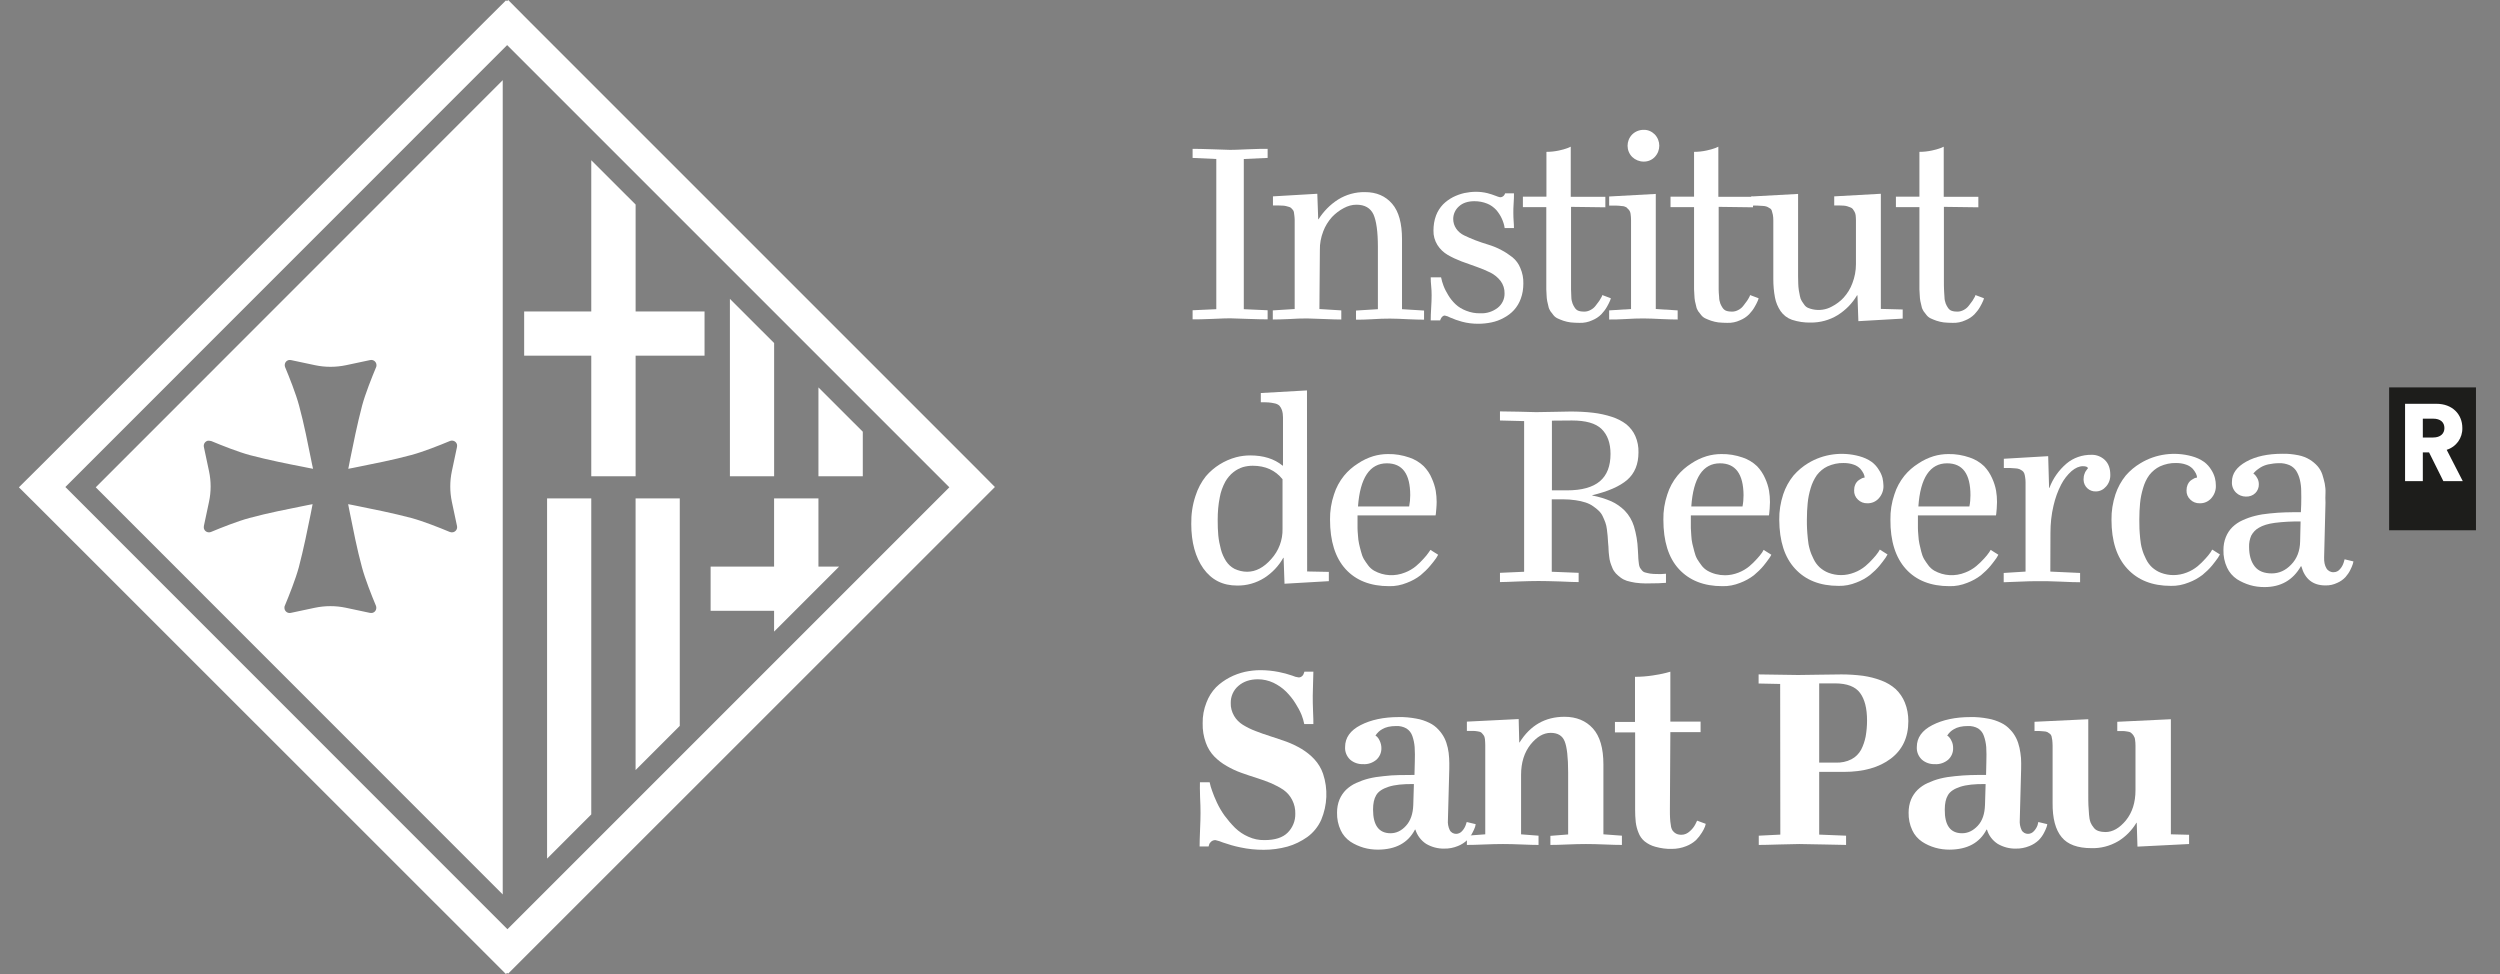 <svg width="77" height="30" viewBox="0 0 77 30" fill="none" xmlns="http://www.w3.org/2000/svg">
<rect x="0" y="0" width="77" height="30" fill="#808080" stroke="none"/>
<g id="CampusRecerca-Positiu 2" clip-path="url(#clip0_350_24460)">
<g id="Group 1">
<path id="Vector" d="M15.484 27.549V2.469L2.949 15.009L15.484 27.549ZM6.513 13.587C6.827 13.718 7.332 13.919 7.697 14.018C8.263 14.167 8.894 14.294 9.334 14.378L9.497 14.411C9.549 14.42 9.6 14.429 9.642 14.439L9.61 14.294L9.577 14.13C9.488 13.69 9.366 13.059 9.212 12.493C9.114 12.128 8.913 11.623 8.782 11.309C8.749 11.225 8.786 11.132 8.866 11.099C8.894 11.085 8.931 11.085 8.96 11.09L9.708 11.249C10.017 11.314 10.339 11.314 10.653 11.249L11.401 11.09C11.49 11.071 11.574 11.127 11.593 11.216C11.598 11.249 11.598 11.281 11.584 11.309C11.453 11.623 11.251 12.128 11.153 12.493C11.004 13.059 10.877 13.69 10.788 14.13C10.779 14.186 10.765 14.242 10.756 14.294C10.746 14.345 10.737 14.392 10.727 14.439L10.873 14.411L11.036 14.378C11.476 14.289 12.107 14.167 12.673 14.013C13.038 13.915 13.543 13.714 13.857 13.583C13.941 13.55 14.034 13.587 14.067 13.667C14.081 13.695 14.081 13.732 14.076 13.765L13.917 14.514C13.852 14.822 13.852 15.145 13.917 15.454L14.076 16.202C14.095 16.291 14.039 16.375 13.95 16.394C13.917 16.398 13.885 16.398 13.852 16.384C13.539 16.253 13.033 16.052 12.669 15.954C12.103 15.804 11.471 15.678 11.031 15.589L10.868 15.556L10.723 15.528C10.732 15.575 10.742 15.622 10.751 15.673C10.76 15.725 10.774 15.781 10.784 15.837C10.873 16.277 10.994 16.908 11.149 17.474C11.247 17.839 11.448 18.344 11.579 18.657C11.611 18.742 11.574 18.835 11.495 18.868C11.466 18.882 11.429 18.882 11.396 18.877L10.648 18.718C10.339 18.653 10.017 18.653 9.703 18.718L8.955 18.877C8.866 18.896 8.782 18.84 8.763 18.751C8.758 18.718 8.758 18.686 8.772 18.657C8.903 18.344 9.104 17.839 9.203 17.474C9.352 16.908 9.479 16.277 9.568 15.837L9.6 15.673C9.61 15.622 9.619 15.575 9.628 15.528L9.483 15.556L9.32 15.589C8.88 15.678 8.249 15.8 7.683 15.954C7.318 16.052 6.813 16.253 6.499 16.384C6.415 16.417 6.322 16.38 6.289 16.3C6.275 16.272 6.275 16.235 6.279 16.202L6.438 15.454C6.504 15.145 6.504 14.822 6.438 14.514L6.279 13.765C6.261 13.676 6.317 13.592 6.406 13.573C6.448 13.573 6.481 13.578 6.513 13.587Z" fill="white"/>
<path id="Vector_2" d="M16.85 26.445L18.211 25.084V15.351H16.85V26.445Z" fill="white"/>
<path id="Vector_3" d="M26.574 13.297L25.208 11.932V14.668H26.574V13.297Z" fill="white"/>
<path id="Vector_4" d="M23.843 10.566L22.481 9.205V14.668H23.843V10.566Z" fill="white"/>
<path id="Vector_5" d="M19.576 23.718L20.937 22.357V15.351H19.576V23.718Z" fill="white"/>
<path id="Vector_6" d="M23.842 19.453L25.844 17.451H25.208V15.351H23.842V17.451H21.887V18.812H23.842V19.453Z" fill="white"/>
<path id="Vector_7" d="M18.211 14.668H19.577V10.954H21.7V9.593H19.577V6.3L18.211 4.935V9.593H16.144V10.954H18.211V14.668Z" fill="white"/>
<path id="Vector_8" d="M29.965 14.317L16.33 0.683L15.652 0L15.615 0.037L15.587 0.009L14.904 0.688L1.265 14.331L0.582 15.009L1.265 15.688L14.904 29.322L15.582 30L15.62 29.963L15.648 29.991L16.326 29.312L29.965 15.678L30.643 15L29.965 14.317ZM15.629 28.62L2.013 15L15.62 1.389L29.24 15.009L15.629 28.62Z" fill="white"/>
<path id="Vector_9" d="M39.043 9.556V9.836C38.917 9.836 38.716 9.832 38.43 9.822C38.15 9.813 37.967 9.808 37.888 9.804C37.808 9.804 37.63 9.808 37.345 9.822C37.06 9.836 36.859 9.836 36.732 9.836V9.556L37.462 9.523V4.897L36.732 4.864V4.584C36.859 4.584 37.06 4.588 37.345 4.598C37.63 4.607 37.808 4.616 37.888 4.616C37.967 4.616 38.145 4.612 38.43 4.598C38.716 4.584 38.917 4.584 39.043 4.584V4.864L38.309 4.897V9.523L39.043 9.556Z" fill="white"/>
<path id="Vector_10" d="M40.638 9.518L41.312 9.56V9.841C41.185 9.841 41.022 9.836 40.816 9.827C40.61 9.818 40.423 9.813 40.259 9.808C40.091 9.808 39.908 9.813 39.703 9.827C39.502 9.836 39.333 9.841 39.202 9.841V9.56L39.876 9.518V6.768C39.876 6.726 39.871 6.679 39.866 6.637C39.862 6.6 39.857 6.562 39.852 6.534C39.848 6.506 39.834 6.478 39.815 6.459C39.796 6.441 39.778 6.422 39.768 6.408C39.749 6.389 39.721 6.375 39.693 6.37C39.656 6.361 39.628 6.352 39.609 6.347C39.572 6.338 39.534 6.333 39.497 6.333C39.441 6.333 39.399 6.328 39.366 6.328H39.207V6.048L40.573 5.968L40.601 6.754H40.61C40.764 6.511 40.97 6.3 41.213 6.146C41.461 5.992 41.747 5.912 42.041 5.917C42.397 5.917 42.673 6.038 42.879 6.277C43.084 6.515 43.182 6.88 43.182 7.371V9.523L43.861 9.565V9.846C43.73 9.846 43.566 9.841 43.365 9.832C43.164 9.822 42.977 9.813 42.813 9.813C42.649 9.813 42.462 9.818 42.261 9.832C42.06 9.846 41.892 9.846 41.765 9.846V9.565L42.439 9.523V7.605C42.439 7.137 42.392 6.805 42.303 6.604C42.21 6.408 42.037 6.305 41.779 6.305C41.644 6.305 41.513 6.342 41.391 6.408C41.255 6.478 41.134 6.572 41.026 6.684C40.909 6.815 40.816 6.964 40.755 7.128C40.685 7.311 40.647 7.507 40.652 7.699L40.638 9.518Z" fill="white"/>
<path id="Vector_11" d="M44.066 8.541H44.385C44.403 8.63 44.427 8.714 44.459 8.798C44.497 8.901 44.548 8.994 44.604 9.088C44.665 9.191 44.74 9.284 44.829 9.369C44.922 9.458 45.035 9.523 45.156 9.57C45.297 9.626 45.446 9.654 45.596 9.649C45.788 9.659 45.975 9.598 46.129 9.481C46.265 9.373 46.344 9.21 46.34 9.037C46.344 8.901 46.302 8.765 46.218 8.653C46.134 8.545 46.026 8.457 45.905 8.396C45.764 8.326 45.624 8.269 45.479 8.218C45.325 8.162 45.166 8.106 45.011 8.05C44.866 7.994 44.721 7.928 44.586 7.849C44.459 7.774 44.352 7.671 44.272 7.545C44.188 7.409 44.146 7.255 44.151 7.1C44.151 6.941 44.174 6.787 44.23 6.637C44.277 6.511 44.352 6.394 44.445 6.296C44.534 6.207 44.637 6.132 44.754 6.071C44.866 6.015 44.983 5.973 45.105 5.945C45.222 5.921 45.339 5.907 45.46 5.907C45.577 5.907 45.699 5.921 45.816 5.95C45.905 5.973 45.989 6.001 46.073 6.034C46.115 6.052 46.157 6.066 46.204 6.076C46.237 6.076 46.269 6.066 46.293 6.048C46.316 6.034 46.33 6.01 46.344 5.987L46.358 5.954H46.63C46.63 6.048 46.63 6.151 46.62 6.263C46.611 6.375 46.611 6.478 46.611 6.558C46.611 6.656 46.615 6.735 46.62 6.806C46.625 6.876 46.63 6.946 46.63 7.025H46.344C46.33 6.922 46.297 6.824 46.255 6.731C46.213 6.637 46.153 6.548 46.087 6.469C46.008 6.385 45.914 6.314 45.806 6.272C45.68 6.221 45.549 6.197 45.413 6.197C45.212 6.197 45.053 6.249 44.936 6.356C44.824 6.455 44.759 6.595 44.759 6.745C44.759 6.852 44.791 6.955 44.852 7.044C44.913 7.133 44.997 7.203 45.095 7.25C45.198 7.301 45.311 7.348 45.441 7.4C45.572 7.451 45.703 7.493 45.839 7.535C45.975 7.577 46.11 7.629 46.237 7.699C46.358 7.76 46.475 7.839 46.583 7.923C46.69 8.012 46.775 8.124 46.826 8.255C46.892 8.405 46.924 8.569 46.919 8.733C46.919 8.892 46.896 9.051 46.84 9.2C46.793 9.331 46.723 9.448 46.63 9.551C46.541 9.649 46.433 9.729 46.316 9.79C46.199 9.855 46.073 9.902 45.937 9.93C45.802 9.958 45.666 9.972 45.53 9.972C45.362 9.972 45.189 9.953 45.025 9.907C44.904 9.874 44.782 9.832 44.665 9.78C44.614 9.752 44.557 9.729 44.501 9.719C44.469 9.719 44.441 9.733 44.417 9.757C44.398 9.78 44.38 9.804 44.37 9.832L44.356 9.869H44.066C44.066 9.762 44.071 9.631 44.08 9.481C44.09 9.331 44.094 9.2 44.094 9.093C44.094 8.999 44.09 8.901 44.08 8.807C44.071 8.719 44.066 8.63 44.066 8.541Z" fill="white"/>
<path id="Vector_12" d="M48.388 6.371V8.616C48.388 8.751 48.388 8.854 48.388 8.915C48.388 8.976 48.393 9.055 48.397 9.149C48.397 9.219 48.411 9.284 48.435 9.35C48.453 9.397 48.477 9.439 48.505 9.481C48.533 9.523 48.575 9.56 48.622 9.574C48.678 9.593 48.739 9.598 48.795 9.598C48.865 9.598 48.931 9.579 48.991 9.546C49.052 9.514 49.104 9.472 49.146 9.415C49.188 9.364 49.225 9.313 49.258 9.266C49.286 9.224 49.309 9.182 49.333 9.139L49.352 9.088L49.613 9.186C49.609 9.21 49.599 9.238 49.585 9.27C49.557 9.331 49.529 9.392 49.492 9.453C49.445 9.537 49.384 9.612 49.319 9.682C49.239 9.762 49.146 9.822 49.043 9.864C48.921 9.921 48.785 9.949 48.65 9.944C48.556 9.944 48.468 9.939 48.374 9.93C48.299 9.921 48.224 9.902 48.149 9.878C48.084 9.855 48.028 9.832 47.976 9.808C47.925 9.785 47.878 9.748 47.845 9.705C47.808 9.659 47.78 9.617 47.752 9.584C47.724 9.537 47.7 9.49 47.691 9.434C47.677 9.373 47.663 9.322 47.654 9.275C47.644 9.214 47.635 9.153 47.635 9.093C47.63 9.018 47.626 8.952 47.626 8.91C47.626 8.868 47.626 8.798 47.626 8.719V6.38H46.905V6.057H47.63V4.677C47.761 4.677 47.892 4.663 48.019 4.635C48.112 4.617 48.206 4.588 48.294 4.556L48.379 4.518V6.062H49.445V6.385L48.388 6.371Z" fill="white"/>
<path id="Vector_13" d="M50.998 9.518L51.672 9.56V9.841C51.546 9.841 51.382 9.836 51.176 9.827C50.97 9.818 50.783 9.808 50.62 9.808C50.456 9.808 50.269 9.813 50.063 9.827C49.857 9.841 49.694 9.841 49.562 9.841V9.56L50.236 9.518V6.782C50.236 6.717 50.231 6.651 50.222 6.59C50.217 6.544 50.199 6.497 50.166 6.459C50.142 6.431 50.119 6.408 50.091 6.384C50.049 6.361 50.002 6.347 49.955 6.347C49.89 6.338 49.834 6.333 49.787 6.333C49.74 6.333 49.67 6.333 49.562 6.333V6.052L50.998 5.973V9.518ZM50.273 4.836C50.082 4.645 50.082 4.336 50.269 4.144C50.362 4.051 50.489 3.999 50.62 3.999C50.751 3.994 50.872 4.046 50.966 4.139C51.153 4.336 51.153 4.64 50.966 4.836C50.877 4.93 50.751 4.981 50.62 4.977C50.493 4.977 50.367 4.925 50.273 4.836Z" fill="white"/>
<path id="Vector_14" d="M52.935 6.371V8.616C52.935 8.751 52.935 8.854 52.935 8.915C52.935 8.976 52.94 9.055 52.949 9.149C52.949 9.219 52.963 9.284 52.986 9.35C53.005 9.397 53.028 9.439 53.056 9.481C53.084 9.523 53.127 9.56 53.173 9.574C53.23 9.593 53.29 9.598 53.346 9.598C53.417 9.598 53.482 9.579 53.543 9.546C53.604 9.514 53.655 9.472 53.697 9.415C53.739 9.364 53.777 9.313 53.809 9.266C53.838 9.224 53.861 9.182 53.884 9.139L53.903 9.088L54.165 9.186C54.16 9.21 54.151 9.238 54.137 9.27C54.109 9.331 54.081 9.392 54.043 9.453C53.997 9.537 53.936 9.612 53.87 9.682C53.791 9.762 53.697 9.822 53.594 9.864C53.473 9.921 53.337 9.949 53.201 9.944C53.108 9.944 53.019 9.939 52.925 9.93C52.851 9.921 52.776 9.902 52.701 9.878C52.636 9.855 52.579 9.832 52.528 9.808C52.477 9.785 52.43 9.748 52.397 9.705C52.359 9.659 52.331 9.617 52.303 9.584C52.275 9.537 52.252 9.49 52.243 9.434C52.229 9.373 52.215 9.322 52.205 9.275C52.196 9.214 52.187 9.153 52.187 9.093C52.182 9.018 52.177 8.952 52.177 8.91C52.177 8.868 52.177 8.798 52.177 8.719V6.38H51.452V6.057H52.177V4.677C52.308 4.677 52.439 4.663 52.565 4.635C52.659 4.617 52.752 4.588 52.841 4.556L52.925 4.518V6.062H53.992V6.385L52.935 6.371Z" fill="white"/>
<path id="Vector_15" d="M54.618 8.592V6.782C54.618 6.726 54.614 6.67 54.604 6.614C54.595 6.572 54.586 6.534 54.572 6.492C54.562 6.459 54.539 6.427 54.506 6.413C54.473 6.394 54.445 6.375 54.422 6.366C54.38 6.352 54.338 6.342 54.291 6.342C54.225 6.338 54.179 6.338 54.137 6.333C54.095 6.328 54.029 6.333 53.935 6.333V6.052L55.381 5.973V8.508C55.381 8.564 55.381 8.639 55.386 8.733C55.386 8.803 55.395 8.873 55.404 8.943C55.414 8.985 55.423 9.046 55.437 9.116C55.446 9.172 55.465 9.224 55.493 9.27C55.517 9.303 55.54 9.345 55.573 9.387C55.601 9.429 55.643 9.462 55.685 9.481C55.732 9.5 55.783 9.518 55.834 9.528C56.031 9.57 56.241 9.542 56.419 9.443C56.555 9.373 56.681 9.28 56.784 9.168C56.901 9.037 56.995 8.887 57.055 8.719C57.125 8.536 57.163 8.34 57.163 8.139V6.777C57.163 6.726 57.158 6.675 57.154 6.628C57.149 6.586 57.135 6.548 57.116 6.516C57.097 6.483 57.079 6.459 57.065 6.436C57.046 6.413 57.013 6.394 56.985 6.385L56.892 6.352C56.854 6.342 56.812 6.333 56.775 6.333C56.718 6.328 56.676 6.328 56.644 6.328H56.494V6.048L57.93 5.968V9.514L58.603 9.532V9.813L57.238 9.892L57.21 9.097H57.196C57.051 9.345 56.845 9.551 56.602 9.705C56.349 9.86 56.059 9.939 55.764 9.935C55.573 9.939 55.381 9.911 55.194 9.85C55.049 9.799 54.927 9.705 54.843 9.584C54.759 9.458 54.698 9.317 54.67 9.168C54.633 8.976 54.618 8.784 54.618 8.592Z" fill="white"/>
<path id="Vector_16" d="M59.872 6.371V8.616C59.872 8.751 59.872 8.854 59.876 8.915C59.881 8.976 59.881 9.055 59.89 9.149C59.89 9.219 59.904 9.284 59.928 9.35C59.946 9.397 59.97 9.439 59.998 9.481C60.026 9.523 60.068 9.56 60.115 9.574C60.171 9.593 60.232 9.598 60.288 9.598C60.358 9.598 60.423 9.579 60.484 9.546C60.545 9.514 60.596 9.472 60.639 9.415C60.681 9.364 60.718 9.313 60.751 9.266C60.779 9.224 60.802 9.182 60.826 9.139L60.844 9.088L61.106 9.186C61.102 9.21 61.092 9.238 61.078 9.27C61.05 9.331 61.022 9.392 60.985 9.453C60.938 9.537 60.877 9.612 60.812 9.682C60.732 9.762 60.639 9.822 60.536 9.864C60.414 9.921 60.279 9.949 60.143 9.944C60.049 9.944 59.96 9.939 59.867 9.93C59.792 9.921 59.717 9.902 59.642 9.878C59.577 9.855 59.521 9.832 59.469 9.808C59.418 9.785 59.371 9.748 59.338 9.705C59.301 9.659 59.273 9.617 59.245 9.584C59.217 9.537 59.193 9.49 59.184 9.434C59.17 9.373 59.156 9.322 59.147 9.275C59.137 9.214 59.128 9.153 59.128 9.093C59.123 9.018 59.118 8.952 59.118 8.91C59.118 8.868 59.118 8.798 59.118 8.719V6.38H58.394V6.057H59.118V4.677C59.249 4.677 59.38 4.663 59.507 4.635C59.6 4.617 59.694 4.588 59.783 4.556L59.867 4.518V6.062H60.933V6.385L59.872 6.371Z" fill="white"/>
<path id="Vector_17" d="M40.26 17.601L40.928 17.614V17.9L39.563 17.979L39.535 17.18H39.525C39.385 17.432 39.184 17.642 38.945 17.797C38.693 17.956 38.403 18.04 38.103 18.035C37.659 18.035 37.318 17.862 37.065 17.512C36.817 17.161 36.691 16.702 36.691 16.137C36.686 15.842 36.728 15.552 36.822 15.271C36.892 15.051 36.999 14.845 37.145 14.663C37.388 14.383 37.71 14.181 38.071 14.083C38.211 14.046 38.361 14.027 38.506 14.027C38.913 14.027 39.245 14.13 39.502 14.34H39.516V12.853C39.516 12.778 39.507 12.703 39.483 12.629C39.464 12.577 39.441 12.535 39.404 12.493C39.361 12.456 39.31 12.432 39.254 12.423C39.193 12.409 39.132 12.399 39.072 12.395C39.02 12.39 38.941 12.39 38.833 12.39V12.105L40.255 12.025L40.26 17.601ZM38.412 17.61C38.679 17.61 38.926 17.479 39.156 17.217C39.385 16.964 39.511 16.632 39.502 16.286V14.761C39.282 14.485 38.973 14.345 38.585 14.345C38.482 14.345 38.379 14.359 38.281 14.387C38.178 14.42 38.08 14.471 37.991 14.541C37.888 14.621 37.804 14.724 37.739 14.836C37.659 14.986 37.598 15.15 37.57 15.313C37.523 15.543 37.505 15.772 37.505 16.006C37.505 16.183 37.509 16.342 37.523 16.487C37.537 16.632 37.565 16.777 37.603 16.918C37.636 17.049 37.692 17.17 37.762 17.282C37.827 17.381 37.916 17.465 38.024 17.521C38.145 17.577 38.276 17.61 38.412 17.61Z" fill="white"/>
<path id="Vector_18" d="M44.057 16.936L44.295 17.086C44.281 17.114 44.263 17.147 44.235 17.189C44.178 17.268 44.118 17.348 44.052 17.423C43.963 17.53 43.86 17.629 43.753 17.718C43.627 17.816 43.482 17.895 43.332 17.951C43.159 18.021 42.972 18.059 42.785 18.054C42.209 18.054 41.76 17.877 41.442 17.526C41.124 17.175 40.965 16.665 40.965 16.006C40.961 15.744 41.003 15.477 41.087 15.229C41.152 15.019 41.26 14.822 41.395 14.654C41.517 14.504 41.662 14.378 41.826 14.275C41.971 14.177 42.13 14.102 42.298 14.05C42.443 14.008 42.593 13.985 42.747 13.985C42.972 13.98 43.196 14.018 43.411 14.093C43.575 14.149 43.725 14.238 43.851 14.359C43.954 14.467 44.043 14.593 44.099 14.733C44.155 14.855 44.197 14.986 44.221 15.117C44.239 15.229 44.249 15.346 44.249 15.463C44.249 15.528 44.244 15.594 44.239 15.664C44.235 15.734 44.23 15.786 44.225 15.819L44.216 15.875H41.812V16.048C41.812 16.151 41.812 16.221 41.812 16.267C41.812 16.314 41.816 16.389 41.826 16.497C41.831 16.581 41.84 16.665 41.859 16.749C41.873 16.81 41.891 16.89 41.919 16.988C41.938 17.067 41.966 17.147 42.008 17.222C42.05 17.287 42.092 17.353 42.139 17.413C42.186 17.479 42.251 17.535 42.322 17.577C42.616 17.741 42.962 17.76 43.276 17.633C43.397 17.587 43.51 17.521 43.612 17.437C43.697 17.367 43.776 17.287 43.851 17.203C43.907 17.142 43.963 17.077 44.01 17.006L44.057 16.936ZM42.715 14.27C42.191 14.27 41.891 14.715 41.826 15.599H43.402C43.425 15.482 43.435 15.37 43.435 15.252C43.435 14.598 43.196 14.27 42.715 14.27Z" fill="white"/>
<path id="Vector_19" d="M47.312 12.694C47.415 12.694 47.593 12.689 47.841 12.685C48.089 12.68 48.267 12.675 48.37 12.675C48.603 12.675 48.837 12.685 49.071 12.713C49.267 12.736 49.459 12.778 49.646 12.839C49.805 12.89 49.955 12.965 50.091 13.068C50.208 13.166 50.306 13.288 50.367 13.428C50.437 13.587 50.47 13.761 50.465 13.934C50.465 14.298 50.348 14.579 50.119 14.78C49.885 14.981 49.529 15.136 49.043 15.252V15.262C49.244 15.299 49.441 15.36 49.628 15.44C49.782 15.51 49.922 15.608 50.044 15.73C50.175 15.865 50.268 16.029 50.325 16.207C50.395 16.441 50.437 16.684 50.446 16.927C50.451 16.969 50.451 17.025 50.456 17.1C50.46 17.175 50.46 17.226 50.465 17.254C50.47 17.282 50.474 17.325 50.479 17.376C50.484 17.413 50.493 17.451 50.512 17.488C50.53 17.516 50.554 17.544 50.572 17.568C50.6 17.601 50.633 17.624 50.675 17.633C50.722 17.647 50.774 17.657 50.82 17.666C50.886 17.675 50.956 17.68 51.022 17.68C51.12 17.685 51.218 17.68 51.312 17.671V17.951C51.213 17.961 51.003 17.97 50.689 17.97C50.582 17.97 50.474 17.961 50.367 17.947C50.282 17.933 50.194 17.914 50.109 17.89C50.039 17.867 49.974 17.834 49.913 17.788C49.861 17.75 49.815 17.708 49.768 17.661C49.726 17.614 49.688 17.558 49.665 17.502C49.637 17.432 49.614 17.376 49.6 17.329C49.581 17.264 49.567 17.198 49.562 17.133C49.553 17.049 49.544 16.983 49.544 16.932C49.544 16.88 49.539 16.81 49.529 16.716C49.525 16.632 49.52 16.562 49.515 16.506C49.511 16.45 49.501 16.384 49.492 16.3C49.483 16.23 49.469 16.16 49.445 16.094C49.422 16.029 49.394 15.968 49.366 15.907C49.338 15.842 49.296 15.786 49.244 15.734C49.193 15.683 49.132 15.636 49.071 15.594C49.001 15.543 48.921 15.505 48.837 15.477C48.734 15.444 48.631 15.421 48.529 15.407C48.402 15.388 48.271 15.379 48.14 15.379H47.794V17.61L48.622 17.643V17.928C48.529 17.928 48.337 17.923 48.051 17.909C47.766 17.9 47.546 17.895 47.387 17.895C47.228 17.895 47.022 17.9 46.765 17.909C46.508 17.919 46.321 17.928 46.199 17.928V17.643L46.943 17.61V12.97L46.199 12.951V12.671C46.325 12.671 46.517 12.675 46.775 12.68C47.032 12.685 47.214 12.694 47.312 12.694ZM47.799 12.956V15.103H48.262C48.72 15.103 49.057 15.009 49.277 14.822C49.497 14.635 49.604 14.354 49.604 13.98C49.604 13.648 49.511 13.391 49.328 13.213C49.146 13.036 48.842 12.951 48.416 12.951L47.799 12.956Z" fill="white"/>
<path id="Vector_20" d="M54.319 16.936L54.557 17.086C54.543 17.114 54.525 17.147 54.496 17.189C54.44 17.268 54.38 17.348 54.319 17.423C54.23 17.53 54.127 17.629 54.02 17.718C53.893 17.816 53.748 17.895 53.599 17.951C53.425 18.021 53.238 18.059 53.051 18.054C52.476 18.054 52.032 17.877 51.709 17.526C51.386 17.175 51.232 16.665 51.232 16.006C51.227 15.744 51.269 15.477 51.353 15.229C51.419 15.019 51.526 14.822 51.662 14.654C51.784 14.504 51.929 14.378 52.092 14.275C52.237 14.177 52.396 14.102 52.565 14.05C52.71 14.008 52.859 13.985 53.014 13.985C53.238 13.98 53.463 14.018 53.678 14.093C53.842 14.149 53.991 14.238 54.118 14.359C54.221 14.467 54.305 14.593 54.366 14.733C54.422 14.855 54.464 14.986 54.487 15.117C54.506 15.229 54.515 15.346 54.515 15.463C54.515 15.528 54.511 15.594 54.506 15.664C54.501 15.734 54.496 15.786 54.492 15.819L54.483 15.875H52.078V16.048C52.078 16.151 52.078 16.221 52.078 16.267C52.078 16.314 52.083 16.389 52.092 16.497C52.097 16.581 52.106 16.665 52.125 16.749C52.139 16.81 52.158 16.89 52.186 16.988C52.205 17.067 52.233 17.147 52.275 17.222C52.317 17.287 52.359 17.353 52.406 17.413C52.453 17.479 52.518 17.535 52.588 17.577C52.752 17.671 52.939 17.718 53.131 17.718C53.271 17.718 53.411 17.689 53.542 17.638C53.664 17.591 53.776 17.526 53.879 17.442C53.963 17.371 54.043 17.292 54.118 17.208C54.174 17.147 54.23 17.081 54.277 17.011L54.319 16.936ZM52.976 14.27C52.453 14.27 52.153 14.715 52.092 15.599H53.669C53.692 15.482 53.701 15.37 53.701 15.252C53.697 14.598 53.453 14.27 52.976 14.27Z" fill="white"/>
<path id="Vector_21" d="M54.801 16.01C54.797 15.744 54.839 15.482 54.923 15.225C54.993 15.014 55.1 14.818 55.241 14.645C55.372 14.495 55.521 14.369 55.69 14.266C56.162 13.98 56.733 13.906 57.266 14.051C57.402 14.088 57.533 14.144 57.65 14.228C57.739 14.294 57.813 14.378 57.869 14.472C57.921 14.551 57.958 14.635 57.982 14.724C58 14.799 58.005 14.874 58.01 14.949C58.019 15.098 57.963 15.243 57.865 15.351C57.776 15.449 57.65 15.505 57.514 15.501C57.406 15.505 57.299 15.463 57.224 15.388C57.144 15.313 57.102 15.21 57.107 15.103C57.107 15.042 57.116 14.986 57.14 14.93C57.158 14.883 57.187 14.846 57.219 14.813C57.252 14.79 57.28 14.766 57.318 14.748C57.341 14.733 57.369 14.719 57.397 14.715L57.43 14.71C57.43 14.668 57.416 14.626 57.397 14.584C57.369 14.532 57.336 14.481 57.299 14.439C57.243 14.383 57.172 14.336 57.098 14.312C56.999 14.275 56.892 14.261 56.784 14.261C56.616 14.256 56.443 14.294 56.288 14.364C56.157 14.425 56.05 14.518 55.961 14.631C55.877 14.752 55.811 14.888 55.769 15.033C55.723 15.187 55.69 15.341 55.676 15.501C55.662 15.65 55.652 15.819 55.652 16.006C55.652 16.118 55.652 16.207 55.657 16.282C55.662 16.357 55.666 16.459 55.681 16.59C55.69 16.703 55.709 16.815 55.741 16.922C55.769 17.025 55.811 17.123 55.858 17.217C55.905 17.315 55.966 17.399 56.045 17.474C56.125 17.544 56.218 17.605 56.321 17.643C56.443 17.689 56.574 17.713 56.705 17.713C56.845 17.713 56.985 17.685 57.116 17.633C57.238 17.587 57.35 17.521 57.453 17.437C57.537 17.367 57.617 17.287 57.692 17.203C57.748 17.142 57.804 17.077 57.851 17.007L57.898 16.927L58.136 17.077C58.122 17.105 58.103 17.138 58.075 17.18C58.019 17.259 57.958 17.339 57.898 17.413C57.809 17.521 57.706 17.619 57.598 17.708C57.472 17.806 57.327 17.886 57.177 17.942C57.004 18.012 56.817 18.05 56.63 18.045C56.055 18.045 55.61 17.867 55.288 17.516C54.965 17.166 54.806 16.67 54.801 16.01Z" fill="white"/>
<path id="Vector_22" d="M61.312 16.936L61.55 17.086C61.536 17.114 61.518 17.147 61.49 17.189C61.434 17.268 61.373 17.348 61.312 17.423C61.223 17.53 61.12 17.629 61.013 17.718C60.886 17.816 60.741 17.895 60.592 17.951C60.419 18.021 60.231 18.059 60.044 18.054C59.469 18.054 59.02 17.877 58.702 17.526C58.384 17.175 58.22 16.665 58.225 16.006C58.22 15.744 58.262 15.477 58.347 15.229C58.412 15.019 58.52 14.822 58.655 14.654C58.777 14.504 58.922 14.378 59.086 14.275C59.231 14.177 59.39 14.102 59.558 14.05C59.703 14.008 59.853 13.985 60.007 13.985C60.231 13.98 60.456 14.018 60.671 14.093C60.835 14.149 60.985 14.238 61.111 14.359C61.214 14.467 61.298 14.593 61.359 14.733C61.415 14.855 61.457 14.986 61.48 15.117C61.499 15.229 61.508 15.346 61.508 15.463C61.508 15.528 61.504 15.594 61.499 15.664C61.494 15.734 61.49 15.786 61.485 15.819L61.476 15.875H59.072V16.048C59.072 16.151 59.072 16.221 59.072 16.267C59.072 16.314 59.076 16.389 59.086 16.497C59.09 16.581 59.1 16.665 59.118 16.749C59.132 16.81 59.151 16.89 59.174 16.988C59.193 17.067 59.221 17.147 59.263 17.222C59.305 17.287 59.347 17.353 59.394 17.413C59.441 17.479 59.507 17.535 59.577 17.577C59.871 17.741 60.218 17.76 60.531 17.633C60.653 17.587 60.765 17.521 60.868 17.437C60.952 17.367 61.036 17.287 61.111 17.203C61.167 17.142 61.223 17.077 61.27 17.006L61.312 16.936ZM59.97 14.27C59.446 14.27 59.146 14.715 59.086 15.599H60.657C60.681 15.482 60.69 15.37 60.69 15.252C60.69 14.598 60.451 14.27 59.97 14.27Z" fill="white"/>
<path id="Vector_23" d="M63.15 17.605L64.067 17.647V17.933C63.94 17.933 63.739 17.928 63.463 17.914C63.187 17.9 62.953 17.9 62.771 17.9C62.602 17.9 62.42 17.904 62.214 17.914C62.008 17.923 61.845 17.928 61.714 17.933V17.647L62.387 17.605V14.855C62.387 14.799 62.383 14.747 62.373 14.691C62.369 14.654 62.359 14.612 62.345 14.574C62.331 14.541 62.308 14.514 62.28 14.495C62.247 14.476 62.219 14.457 62.196 14.448C62.154 14.434 62.111 14.425 62.069 14.425C62.008 14.42 61.957 14.42 61.92 14.415C61.882 14.411 61.817 14.415 61.718 14.415V14.13L63.084 14.05L63.112 15.028H63.122C63.229 14.738 63.412 14.481 63.646 14.28C63.861 14.097 64.137 14.004 64.422 14.008C64.572 14.004 64.721 14.064 64.829 14.167C64.941 14.275 64.997 14.425 64.997 14.621C65.002 14.757 64.955 14.888 64.866 14.986C64.787 15.079 64.675 15.136 64.553 15.136C64.352 15.145 64.179 14.986 64.174 14.78C64.174 14.775 64.174 14.766 64.174 14.761C64.174 14.7 64.183 14.64 64.207 14.584C64.221 14.537 64.249 14.499 64.277 14.462L64.31 14.42C64.296 14.378 64.244 14.359 64.151 14.359C64.038 14.359 63.922 14.411 63.805 14.509C63.674 14.626 63.566 14.766 63.486 14.92C63.379 15.126 63.3 15.346 63.248 15.575C63.182 15.851 63.154 16.132 63.154 16.417L63.15 17.605Z" fill="white"/>
<path id="Vector_24" d="M65.034 16.01C65.03 15.744 65.072 15.482 65.156 15.225C65.226 15.014 65.334 14.818 65.474 14.645C65.605 14.495 65.755 14.369 65.928 14.266C66.4 13.98 66.971 13.906 67.504 14.051C67.64 14.088 67.771 14.144 67.888 14.228C67.977 14.294 68.051 14.378 68.108 14.472C68.159 14.551 68.196 14.635 68.22 14.724C68.239 14.799 68.248 14.874 68.248 14.949C68.257 15.098 68.201 15.243 68.103 15.351C68.014 15.449 67.888 15.505 67.752 15.501C67.644 15.505 67.537 15.463 67.462 15.388C67.382 15.313 67.34 15.21 67.345 15.103C67.345 15.042 67.355 14.986 67.378 14.93C67.397 14.883 67.425 14.846 67.457 14.813C67.49 14.79 67.518 14.766 67.556 14.748C67.579 14.733 67.607 14.719 67.635 14.715L67.668 14.71C67.668 14.668 67.654 14.626 67.635 14.584C67.607 14.532 67.574 14.481 67.537 14.439C67.481 14.383 67.411 14.336 67.336 14.312C67.237 14.275 67.13 14.261 67.022 14.261C66.854 14.256 66.681 14.294 66.527 14.364C66.4 14.425 66.288 14.518 66.199 14.631C66.11 14.752 66.049 14.888 66.007 15.033C65.961 15.187 65.928 15.341 65.914 15.501C65.9 15.65 65.891 15.819 65.891 16.006C65.891 16.118 65.891 16.207 65.895 16.282C65.9 16.357 65.904 16.459 65.918 16.59C65.928 16.703 65.947 16.815 65.979 16.922C66.007 17.025 66.049 17.123 66.096 17.217C66.143 17.315 66.204 17.399 66.283 17.474C66.363 17.544 66.456 17.605 66.559 17.643C66.681 17.689 66.812 17.713 66.943 17.713C67.083 17.713 67.224 17.685 67.355 17.633C67.476 17.587 67.588 17.521 67.691 17.437C67.775 17.367 67.855 17.287 67.93 17.203C67.986 17.142 68.042 17.077 68.089 17.007L68.136 16.927L68.374 17.077C68.36 17.105 68.341 17.138 68.313 17.18C68.257 17.259 68.196 17.339 68.136 17.413C68.047 17.521 67.944 17.619 67.836 17.708C67.705 17.806 67.565 17.886 67.411 17.942C67.237 18.012 67.05 18.05 66.863 18.045C66.288 18.045 65.844 17.867 65.521 17.516C65.198 17.166 65.034 16.67 65.034 16.01Z" fill="white"/>
<path id="Vector_25" d="M72.214 17.226L72.486 17.292C72.481 17.32 72.476 17.343 72.467 17.371C72.448 17.432 72.42 17.493 72.392 17.549C72.355 17.628 72.303 17.703 72.242 17.773C72.172 17.848 72.088 17.909 71.99 17.951C71.873 18.007 71.751 18.035 71.62 18.031C71.237 18.031 70.989 17.834 70.881 17.441H70.867C70.624 17.867 70.25 18.082 69.745 18.082C69.595 18.082 69.445 18.064 69.3 18.021C69.16 17.979 69.024 17.919 68.898 17.839C68.767 17.75 68.66 17.628 68.594 17.483C68.515 17.315 68.477 17.128 68.482 16.941C68.482 16.801 68.505 16.665 68.557 16.539C68.603 16.427 68.669 16.323 68.758 16.235C68.851 16.146 68.954 16.076 69.071 16.024C69.193 15.968 69.324 15.921 69.455 15.889C69.604 15.851 69.754 15.828 69.908 15.814C70.082 15.795 70.24 15.786 70.381 15.781C70.521 15.776 70.685 15.776 70.867 15.776L70.877 15.542C70.881 15.393 70.881 15.252 70.877 15.121C70.877 15.005 70.863 14.888 70.835 14.771C70.811 14.672 70.774 14.584 70.722 14.499C70.671 14.425 70.601 14.364 70.516 14.326C70.413 14.284 70.306 14.261 70.194 14.266C70.082 14.266 69.974 14.28 69.862 14.303C69.777 14.322 69.693 14.354 69.618 14.401C69.567 14.434 69.52 14.467 69.478 14.504C69.45 14.527 69.427 14.556 69.403 14.588C69.422 14.598 69.436 14.612 69.45 14.621C69.478 14.654 69.506 14.691 69.525 14.729C69.558 14.785 69.572 14.85 69.572 14.916C69.576 15.019 69.534 15.117 69.464 15.187C69.389 15.262 69.282 15.299 69.174 15.295C69.062 15.295 68.95 15.252 68.87 15.173C68.781 15.084 68.734 14.963 68.744 14.836C68.744 14.588 68.889 14.383 69.183 14.219C69.478 14.055 69.848 13.976 70.301 13.976C70.465 13.971 70.629 13.99 70.792 14.022C70.914 14.046 71.036 14.092 71.143 14.158C71.232 14.214 71.312 14.28 71.382 14.359C71.447 14.434 71.494 14.518 71.527 14.612C71.555 14.705 71.583 14.799 71.602 14.892C71.62 14.991 71.63 15.089 71.625 15.187C71.62 15.285 71.62 15.383 71.625 15.482L71.583 17.161C71.578 17.306 71.602 17.418 71.653 17.502C71.7 17.582 71.784 17.628 71.877 17.624C71.957 17.624 72.027 17.586 72.074 17.526C72.125 17.47 72.163 17.399 72.186 17.325L72.214 17.226ZM69.969 17.661C70.194 17.661 70.395 17.572 70.568 17.39C70.746 17.208 70.839 16.969 70.844 16.674L70.858 16.062C70.591 16.057 70.325 16.071 70.063 16.104C69.852 16.132 69.693 16.183 69.576 16.253C69.473 16.309 69.394 16.394 69.338 16.497C69.291 16.604 69.268 16.726 69.272 16.843C69.272 17.095 69.328 17.296 69.445 17.446C69.562 17.596 69.745 17.661 69.969 17.661Z" fill="white"/>
<path id="Vector_26" d="M36.958 24.093H37.257C37.276 24.182 37.299 24.27 37.332 24.355C37.369 24.462 37.416 24.579 37.481 24.719C37.547 24.86 37.626 24.995 37.72 25.126C37.818 25.257 37.921 25.379 38.038 25.496C38.16 25.613 38.295 25.706 38.45 25.772C38.604 25.842 38.772 25.879 38.945 25.875C39.268 25.875 39.507 25.8 39.661 25.645C39.815 25.491 39.9 25.281 39.895 25.066C39.9 24.916 39.867 24.771 39.797 24.635C39.736 24.514 39.647 24.411 39.535 24.331C39.418 24.252 39.287 24.182 39.156 24.125C39.011 24.065 38.861 24.009 38.707 23.962C38.553 23.915 38.394 23.859 38.234 23.803C38.075 23.747 37.926 23.676 37.781 23.592C37.641 23.513 37.514 23.415 37.402 23.302C37.285 23.181 37.196 23.036 37.14 22.877C37.07 22.685 37.037 22.484 37.042 22.278C37.037 22.058 37.079 21.838 37.159 21.637C37.224 21.464 37.322 21.305 37.453 21.169C37.575 21.048 37.72 20.945 37.874 20.865C38.024 20.786 38.183 20.73 38.347 20.692C38.501 20.66 38.66 20.641 38.819 20.641C39.006 20.641 39.198 20.66 39.385 20.697C39.525 20.725 39.666 20.762 39.801 20.809C39.862 20.837 39.928 20.856 39.998 20.865C40.04 20.865 40.077 20.851 40.105 20.823C40.133 20.8 40.152 20.767 40.161 20.73L40.176 20.688H40.452C40.452 20.781 40.447 20.903 40.442 21.057C40.438 21.212 40.433 21.333 40.433 21.422C40.433 21.562 40.433 21.726 40.442 21.908C40.452 22.091 40.452 22.227 40.452 22.301H40.171C40.152 22.203 40.124 22.11 40.087 22.016C40.035 21.89 39.97 21.773 39.895 21.656C39.815 21.525 39.717 21.408 39.61 21.3C39.497 21.188 39.366 21.099 39.221 21.029C39.072 20.959 38.908 20.922 38.744 20.922C38.496 20.922 38.295 20.992 38.141 21.127C37.987 21.258 37.902 21.455 37.907 21.656C37.902 21.791 37.94 21.927 38.01 22.049C38.075 22.161 38.169 22.255 38.281 22.325C38.403 22.399 38.534 22.465 38.674 22.517C38.819 22.573 38.974 22.629 39.137 22.68C39.301 22.732 39.46 22.788 39.624 22.844C39.787 22.905 39.942 22.98 40.091 23.068C40.236 23.157 40.367 23.26 40.48 23.382C40.601 23.513 40.695 23.667 40.751 23.835C40.905 24.299 40.882 24.799 40.695 25.248C40.601 25.459 40.452 25.645 40.264 25.781C40.077 25.912 39.871 26.015 39.652 26.076C39.413 26.141 39.165 26.174 38.922 26.174C38.679 26.174 38.44 26.151 38.202 26.099C38.019 26.062 37.842 26.01 37.669 25.95C37.594 25.917 37.514 25.893 37.435 25.875C37.388 25.875 37.341 25.889 37.304 25.922C37.271 25.95 37.248 25.982 37.238 26.024L37.224 26.071H36.948C36.948 25.94 36.953 25.767 36.962 25.552C36.972 25.337 36.976 25.169 36.976 25.033C36.976 24.897 36.972 24.738 36.962 24.537C36.953 24.336 36.958 24.205 36.958 24.093Z" fill="white"/>
<path id="Vector_27" d="M45.175 25.318L45.451 25.384C45.447 25.412 45.442 25.44 45.433 25.468C45.409 25.529 45.386 25.589 45.353 25.646C45.311 25.73 45.255 25.809 45.19 25.875C45.105 25.954 45.012 26.015 44.904 26.057C44.769 26.113 44.623 26.141 44.478 26.137C44.287 26.141 44.095 26.09 43.927 25.992C43.768 25.889 43.651 25.734 43.594 25.552H43.581C43.365 25.964 42.986 26.165 42.444 26.169C42.294 26.169 42.145 26.151 42 26.109C41.859 26.067 41.719 26.006 41.597 25.926C41.466 25.837 41.359 25.716 41.293 25.571C41.214 25.402 41.176 25.215 41.181 25.028C41.181 24.888 41.204 24.752 41.256 24.626C41.303 24.514 41.373 24.411 41.457 24.327C41.551 24.238 41.654 24.168 41.77 24.116C41.892 24.06 42.023 24.013 42.154 23.98C42.304 23.943 42.453 23.92 42.608 23.906C42.781 23.887 42.94 23.873 43.08 23.873C43.22 23.873 43.384 23.868 43.566 23.868L43.576 23.461C43.581 23.312 43.581 23.157 43.571 23.008C43.562 22.891 43.538 22.778 43.501 22.671C43.468 22.573 43.407 22.493 43.319 22.437C43.22 22.381 43.113 22.357 43.001 22.362C42.818 22.362 42.678 22.395 42.57 22.46C42.486 22.507 42.416 22.573 42.364 22.657C42.383 22.666 42.397 22.68 42.416 22.694C42.449 22.732 42.477 22.769 42.495 22.816C42.528 22.886 42.547 22.961 42.547 23.04C42.551 23.176 42.495 23.307 42.392 23.401C42.28 23.494 42.135 23.546 41.986 23.536C41.84 23.541 41.696 23.494 41.583 23.396C41.476 23.293 41.42 23.153 41.429 23.008C41.429 22.722 41.588 22.498 41.906 22.334C42.224 22.17 42.617 22.086 43.08 22.086C43.262 22.081 43.445 22.1 43.623 22.133C43.763 22.156 43.898 22.203 44.025 22.264C44.132 22.315 44.226 22.386 44.306 22.474C44.376 22.549 44.441 22.638 44.488 22.732C44.535 22.825 44.567 22.928 44.591 23.031C44.614 23.134 44.628 23.241 44.633 23.349C44.638 23.447 44.642 23.559 44.638 23.686L44.596 25.253C44.586 25.36 44.605 25.468 44.652 25.566C44.689 25.641 44.769 25.683 44.848 25.683C44.918 25.683 44.988 25.65 45.035 25.594C45.082 25.543 45.119 25.482 45.143 25.416L45.175 25.318ZM42.828 25.664C43.005 25.664 43.164 25.589 43.304 25.435C43.445 25.281 43.52 25.066 43.529 24.79L43.548 24.149C43.211 24.144 42.954 24.172 42.767 24.233C42.58 24.294 42.453 24.378 42.388 24.49C42.322 24.598 42.29 24.747 42.29 24.935C42.29 25.421 42.472 25.664 42.828 25.664Z" fill="white"/>
<path id="Vector_28" d="M46.84 25.697L47.387 25.739V26.024C47.261 26.024 47.093 26.02 46.873 26.01C46.653 26.001 46.461 25.996 46.293 25.996C46.124 25.996 45.933 26.001 45.708 26.01C45.484 26.02 45.311 26.024 45.18 26.024V25.739L45.746 25.697V22.947C45.746 22.886 45.741 22.825 45.736 22.764C45.732 22.717 45.718 22.675 45.69 22.638C45.671 22.61 45.647 22.587 45.624 22.563C45.591 22.54 45.549 22.53 45.512 22.526C45.456 22.516 45.409 22.512 45.371 22.512C45.334 22.512 45.269 22.512 45.18 22.512V22.226L46.775 22.147L46.793 22.867H46.803C47.13 22.343 47.589 22.077 48.187 22.077C48.552 22.077 48.847 22.198 49.062 22.437C49.277 22.675 49.385 23.045 49.385 23.545V25.697L49.955 25.739V26.024C49.824 26.024 49.651 26.02 49.431 26.01C49.212 26.001 49.015 25.996 48.847 25.996C48.678 25.996 48.486 26.001 48.271 26.01C48.056 26.02 47.883 26.024 47.752 26.024V25.744L48.299 25.701V23.788C48.299 23.33 48.262 23.007 48.192 22.834C48.122 22.657 47.977 22.572 47.761 22.572C47.537 22.572 47.331 22.694 47.139 22.933C46.948 23.176 46.849 23.485 46.849 23.868V25.697H46.84Z" fill="white"/>
<path id="Vector_29" d="M51.447 22.549L51.433 24.92C51.433 25.042 51.433 25.136 51.438 25.201C51.443 25.271 51.447 25.346 51.462 25.416C51.466 25.477 51.485 25.533 51.518 25.585C51.546 25.622 51.583 25.655 51.62 25.674C51.672 25.701 51.728 25.711 51.789 25.711C51.887 25.711 51.976 25.669 52.046 25.603C52.116 25.543 52.177 25.468 52.219 25.384L52.271 25.276L52.537 25.374C52.533 25.398 52.523 25.421 52.514 25.458C52.486 25.524 52.458 25.585 52.42 25.641C52.369 25.725 52.308 25.804 52.238 25.875C52.149 25.954 52.046 26.02 51.934 26.062C51.794 26.118 51.644 26.146 51.494 26.146C51.321 26.151 51.153 26.127 50.984 26.08C50.863 26.048 50.751 25.991 50.652 25.912C50.568 25.842 50.503 25.748 50.465 25.645C50.423 25.543 50.395 25.435 50.381 25.323C50.367 25.196 50.362 25.07 50.362 24.944V22.558H49.74V22.236H50.358V20.846C50.54 20.846 50.722 20.832 50.905 20.804C51.041 20.786 51.176 20.758 51.312 20.725L51.447 20.688V22.226H52.378V22.549H51.447Z" fill="white"/>
<path id="Vector_30" d="M54.829 21.066L54.165 21.052V20.772C54.291 20.772 54.502 20.776 54.787 20.781C55.072 20.786 55.274 20.79 55.381 20.79C55.484 20.79 55.694 20.786 56.013 20.781C56.331 20.776 56.565 20.772 56.714 20.772C56.934 20.772 57.158 20.786 57.378 20.814C57.57 20.842 57.762 20.889 57.944 20.959C58.108 21.02 58.258 21.108 58.389 21.225C58.51 21.342 58.608 21.483 58.669 21.637C58.744 21.819 58.777 22.016 58.777 22.212C58.777 22.713 58.594 23.096 58.234 23.368C57.874 23.639 57.392 23.774 56.794 23.774H56.031V25.706L56.859 25.739V26.024C56.756 26.024 56.532 26.02 56.186 26.01C55.84 26.001 55.582 25.996 55.419 25.996C55.297 25.996 55.087 26.001 54.792 26.01C54.497 26.02 54.287 26.024 54.17 26.024V25.739L54.834 25.706L54.829 21.066ZM56.031 21.048V23.489H56.546C56.709 23.494 56.878 23.461 57.023 23.386C57.149 23.321 57.252 23.218 57.322 23.092C57.388 22.965 57.434 22.825 57.462 22.685C57.491 22.521 57.505 22.357 57.505 22.194C57.505 21.819 57.434 21.539 57.289 21.342C57.145 21.146 56.887 21.048 56.513 21.048H56.031Z" fill="white"/>
<path id="Vector_31" d="M62.78 25.318L63.056 25.384C63.051 25.412 63.047 25.44 63.037 25.468C63.014 25.529 62.99 25.589 62.958 25.646C62.916 25.73 62.859 25.809 62.794 25.875C62.71 25.954 62.616 26.015 62.509 26.057C62.373 26.113 62.228 26.141 62.083 26.137C61.891 26.141 61.7 26.09 61.531 25.992C61.372 25.889 61.251 25.734 61.199 25.552H61.185C60.97 25.964 60.591 26.165 60.048 26.169C59.899 26.169 59.749 26.151 59.604 26.109C59.459 26.067 59.323 26.006 59.202 25.926C59.071 25.837 58.963 25.716 58.898 25.571C58.818 25.402 58.781 25.215 58.785 25.028C58.785 24.888 58.809 24.752 58.86 24.626C58.907 24.514 58.977 24.411 59.062 24.327C59.155 24.238 59.258 24.168 59.375 24.116C59.496 24.06 59.627 24.013 59.758 23.98C59.908 23.943 60.058 23.92 60.212 23.906C60.385 23.887 60.544 23.878 60.684 23.873C60.83 23.868 60.989 23.868 61.171 23.868L61.18 23.461C61.185 23.312 61.185 23.157 61.176 23.008C61.166 22.891 61.143 22.778 61.105 22.671C61.073 22.573 61.012 22.493 60.928 22.437C60.83 22.381 60.722 22.357 60.61 22.362C60.427 22.362 60.287 22.395 60.179 22.46C60.095 22.507 60.025 22.573 59.974 22.657C59.992 22.666 60.006 22.68 60.025 22.694C60.058 22.732 60.086 22.769 60.105 22.816C60.142 22.886 60.156 22.961 60.156 23.04C60.161 23.176 60.105 23.307 60.002 23.401C59.889 23.494 59.744 23.546 59.595 23.536C59.45 23.541 59.305 23.494 59.193 23.396C59.085 23.293 59.029 23.153 59.038 23.008C59.038 22.722 59.197 22.498 59.515 22.334C59.833 22.17 60.226 22.086 60.689 22.086C60.872 22.081 61.054 22.1 61.232 22.133C61.372 22.156 61.508 22.203 61.634 22.264C61.742 22.315 61.835 22.386 61.915 22.474C61.989 22.549 62.05 22.638 62.097 22.732C62.144 22.825 62.177 22.928 62.2 23.031C62.223 23.134 62.237 23.241 62.247 23.349C62.251 23.447 62.256 23.559 62.251 23.686L62.209 25.253C62.2 25.36 62.219 25.468 62.265 25.566C62.303 25.641 62.382 25.683 62.462 25.683C62.532 25.683 62.602 25.65 62.649 25.594C62.696 25.543 62.733 25.482 62.757 25.416L62.78 25.318ZM60.432 25.664C60.61 25.664 60.769 25.589 60.914 25.435C61.059 25.281 61.129 25.066 61.138 24.79L61.157 24.149C60.82 24.144 60.563 24.172 60.376 24.233C60.189 24.294 60.062 24.378 59.997 24.49C59.931 24.598 59.899 24.747 59.899 24.935C59.894 25.421 60.072 25.664 60.432 25.664Z" fill="white"/>
<path id="Vector_32" d="M63.22 24.724V22.965C63.22 22.909 63.215 22.853 63.21 22.797C63.201 22.75 63.192 22.708 63.187 22.675C63.178 22.643 63.159 22.615 63.131 22.596C63.103 22.577 63.079 22.558 63.061 22.549C63.028 22.535 62.99 22.526 62.953 22.526C62.902 22.521 62.859 22.521 62.827 22.516C62.794 22.512 62.738 22.516 62.663 22.516V22.231L64.319 22.152V24.429C64.319 24.588 64.319 24.715 64.323 24.799C64.328 24.888 64.333 24.986 64.342 25.089C64.347 25.173 64.361 25.253 64.389 25.332C64.412 25.388 64.445 25.44 64.483 25.486C64.52 25.538 64.571 25.575 64.632 25.594C64.702 25.617 64.777 25.627 64.847 25.627C65.072 25.627 65.282 25.505 65.479 25.267C65.675 25.023 65.773 24.715 65.773 24.336V22.97C65.773 22.905 65.769 22.839 65.759 22.778C65.755 22.732 65.736 22.689 65.708 22.647C65.689 22.619 65.661 22.591 65.633 22.568C65.6 22.544 65.558 22.535 65.516 22.53C65.46 22.521 65.418 22.516 65.385 22.516C65.353 22.516 65.296 22.516 65.212 22.516V22.231L66.863 22.152V25.697L67.424 25.711V25.996L65.834 26.076L65.811 25.341H65.802C65.661 25.575 65.469 25.772 65.236 25.912C64.988 26.057 64.702 26.132 64.417 26.123C63.991 26.123 63.683 26.01 63.5 25.786C63.309 25.557 63.215 25.206 63.22 24.724Z" fill="white"/>
<path id="Vector_33" d="M76.26 11.932H73.585V16.333H76.26V11.932Z" fill="#1D1D1B"/>
<path id="Vector_34" d="M74.623 13.475V12.895H74.942C75.166 12.895 75.288 13.007 75.288 13.185C75.288 13.354 75.166 13.475 74.942 13.475H74.623ZM75.255 14.818H75.853L75.358 13.854C75.652 13.765 75.849 13.489 75.84 13.181C75.84 12.759 75.531 12.437 75.044 12.437H74.076V14.818H74.623V13.934H74.815L75.255 14.818Z" fill="white"/>
</g>
</g>
<defs>
<clipPath id="clip0_350_24460">
<rect width="75.678" height="30" fill="white" transform="translate(0.582)"/>
</clipPath>
</defs>
</svg>
